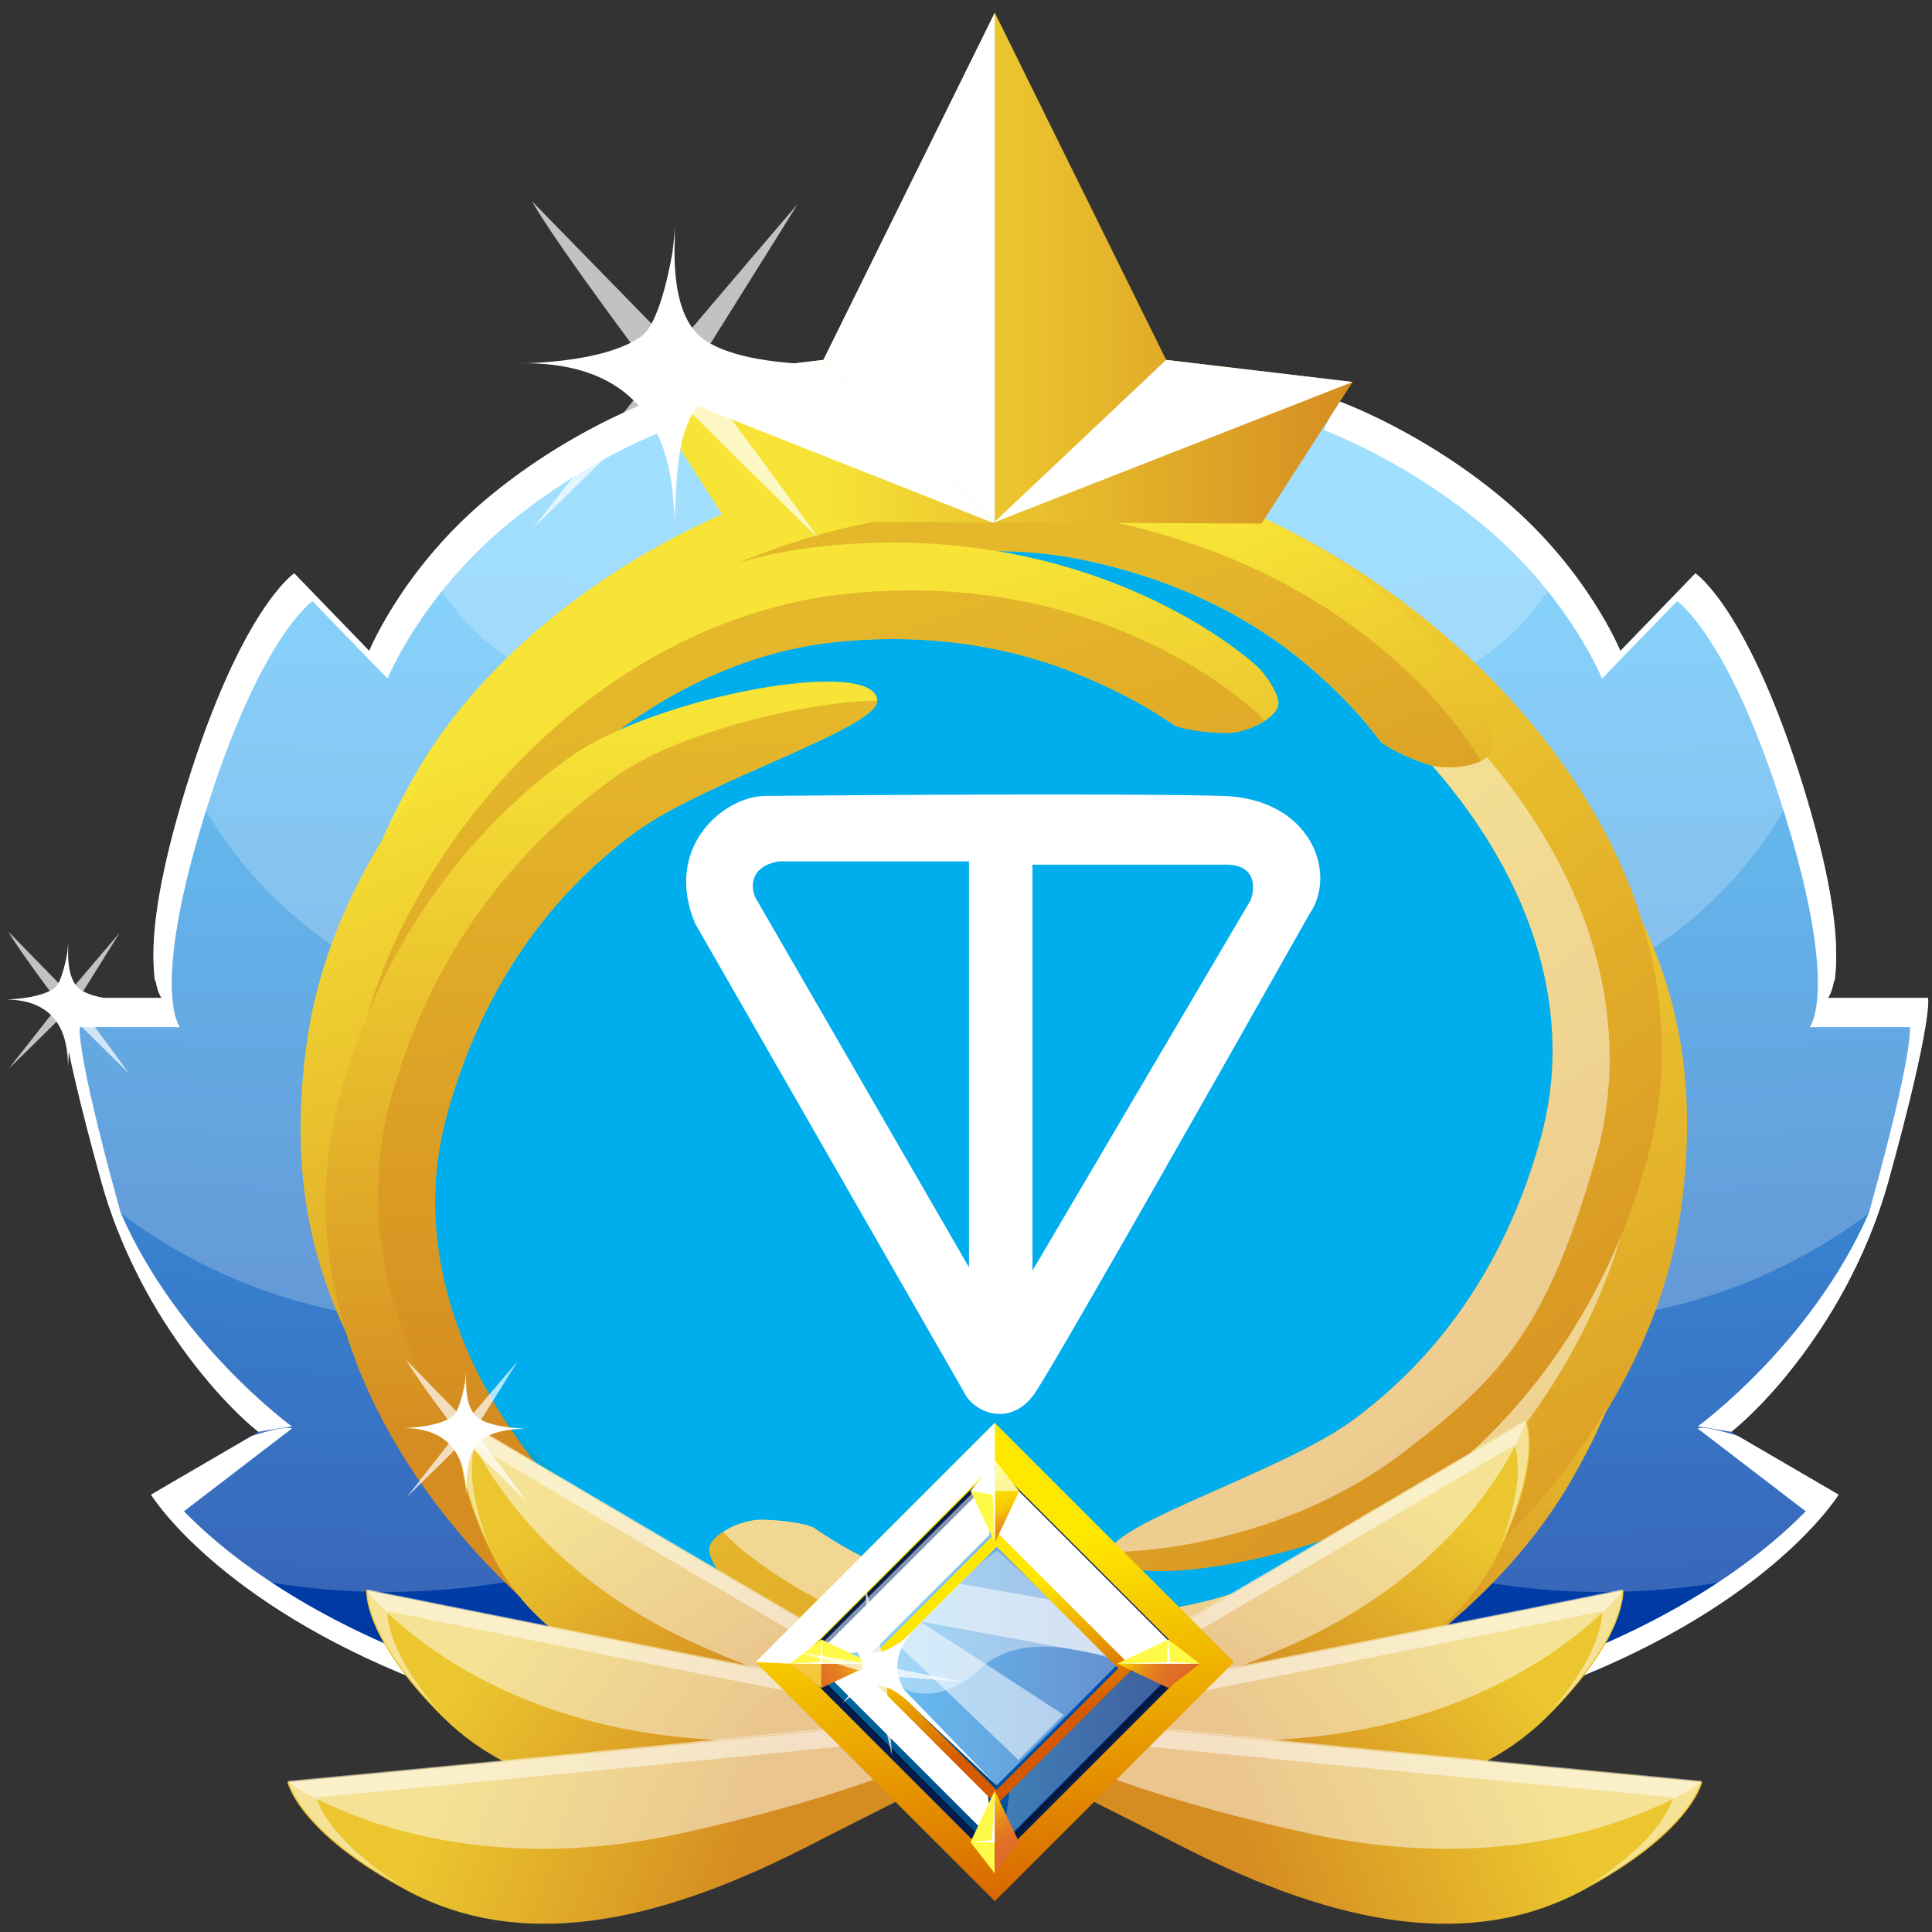 <svg width="107" height="107" viewBox="0 0 107 107" fill="none" xmlns="http://www.w3.org/2000/svg">
<rect x="0" y="0" width="107" height="107" fill="#333333" stroke="none"/>
<path d="M90.5 59.547C90.5 77.206 74.872 91.594 55.5 91.594C36.128 91.594 20.5 77.206 20.5 59.547C20.5 41.888 36.128 27.5 55.5 27.5C74.872 27.5 90.5 41.888 90.5 59.547Z" fill="url(#paint0_linear_105_190)" stroke="url(#paint1_linear_105_190)"/>
<path fill-rule="evenodd" clip-rule="evenodd" d="M53.376 77.081L38.501 51.152C36.726 46.945 40.06 44.102 42.385 44.08C48.796 44.02 62.839 43.935 67.721 44.08C72.603 44.225 74.089 48.352 72.529 50.608C68.029 58.586 58.696 75.05 57.365 77.081C56.033 79.112 53.931 78.27 53.376 77.081ZM53.666 47.706H43.125C41.497 47.996 41.584 49.157 41.83 49.701L53.666 70.19V47.706ZM67.927 47.888H57.181V70.372L69.247 49.882C69.499 49.338 69.651 47.888 67.927 47.888Z" fill="white"/>
<path d="M104.574 65.413C107.068 56.408 106.782 55.269 106.782 55.269H101.241C101.241 55.269 102.903 53.351 99.855 43.515C96.807 33.678 93.898 31.75 93.898 31.75L89.742 36.049C89.742 36.049 87.941 31.619 83.369 27.739C78.797 23.86 74.086 22.199 74.086 22.199L69.882 28.741C82.093 34.96 90.458 47.648 90.458 62.29C90.458 76.312 82.787 88.542 71.413 95.014C74.138 95.615 79.513 96.038 87.039 93.065C98.262 88.632 101.829 82.778 101.829 82.778L95.855 79.297C95.855 79.297 102.081 74.418 104.574 65.413Z" fill="url(#paint2_linear_105_190)"/>
<path opacity="0.22" d="M104.574 65.413C107.068 56.408 106.782 55.269 106.782 55.269H101.241C101.241 55.269 102.903 53.351 99.856 43.515C96.807 33.678 93.898 31.758 93.898 31.758L89.742 36.054C89.742 36.054 87.941 31.621 83.369 27.742C78.797 23.863 74.086 22.2 74.086 22.2L69.883 28.741C82.093 34.96 90.458 47.648 90.458 62.29C90.458 71.927 86.833 80.716 80.875 87.373C83.427 87.894 86.067 88.169 88.772 88.169C91.781 88.169 94.71 87.829 97.525 87.188C100.65 84.706 101.829 82.774 101.829 82.774L95.855 79.289C95.855 79.289 102.081 74.418 104.574 65.413Z" fill="white"/>
<path opacity="0.22" d="M106.782 55.269H101.241C101.241 55.269 102.903 53.351 99.855 43.515C96.807 33.678 93.897 31.758 93.897 31.758L89.742 36.054C89.742 36.054 87.94 31.621 83.369 27.742C78.797 23.863 74.086 22.2 74.086 22.2L69.882 28.741C82.093 34.96 90.458 47.648 90.458 62.29C90.458 66.017 89.913 69.616 88.904 73.015C94.642 72.354 99.892 70.086 104.192 66.675C104.326 66.266 104.456 65.841 104.574 65.413C107.068 56.408 106.782 55.269 106.782 55.269Z" fill="white"/>
<path opacity="0.22" d="M93.897 31.758L89.742 36.054C89.742 36.054 87.94 31.621 83.369 27.742C78.797 23.863 74.086 22.201 74.086 22.201L69.882 28.742C79.638 33.71 86.939 42.808 89.48 53.734C93.942 51.407 97.554 47.676 99.725 43.122C96.725 33.646 93.897 31.758 93.897 31.758Z" fill="white"/>
<path opacity="0.22" d="M80.868 37.2C83.369 35.82 85.398 33.69 86.651 31.111C85.77 30.021 84.685 28.859 83.369 27.742C78.797 23.863 74.086 22.201 74.086 22.201L69.882 28.742C74.054 30.866 77.775 33.746 80.868 37.2Z" fill="white"/>
<path d="M106.78 55.269H106.679H101.239C101.239 55.269 101.444 55.032 101.578 54.298H101.622C101.665 53.829 101.692 53.492 101.69 53.049C101.719 51.336 101.368 48.404 99.854 43.515C96.805 33.678 93.896 31.758 93.896 31.758L89.74 36.054C89.74 36.054 87.939 31.621 83.367 27.742C78.795 23.863 74.085 22.201 74.085 22.201L73.317 23.815C74.337 24.211 78.396 25.908 82.353 29.266C86.925 33.145 88.726 37.582 88.726 37.582L92.882 33.294C92.882 33.294 95.791 35.248 98.84 45.085C101.888 54.921 100.226 56.888 100.226 56.888H105.767C105.767 56.888 106.052 57.977 103.559 66.982C103.539 67.055 103.518 67.125 103.497 67.197C100.305 74.449 94.032 78.996 94.032 78.996L95.89 79.297C97.072 78.348 98.807 76.565 100.479 74.129C100.548 74.029 100.617 73.927 100.686 73.824C100.693 73.815 100.699 73.805 100.705 73.796C101.203 73.055 101.7 72.24 102.177 71.354C102.188 71.335 102.199 71.315 102.209 71.295C102.276 71.17 102.342 71.045 102.408 70.918C102.474 70.791 102.539 70.663 102.603 70.534C102.614 70.514 102.624 70.494 102.634 70.474C103.405 68.931 104.086 67.237 104.591 65.413C107.085 56.408 106.78 55.269 106.78 55.269Z" fill="white"/>
<path d="M101.174 82.397L96.247 79.527C94.188 78.879 94.032 79.122 94.032 79.122L100.006 83.701C97.945 85.809 93.942 89.071 87.038 91.797C76.161 96.094 69.775 93.299 69.393 93.123L69.374 94.381C69.374 94.381 75.816 97.498 87.038 93.065C98.043 88.718 101.686 83.006 101.823 82.786C101.823 82.785 101.823 82.785 101.824 82.784C101.826 82.781 101.827 82.778 101.827 82.778L101.174 82.397L101.174 82.397Z" fill="white"/>
<path d="M5.617 65.413C3.123 56.408 3.409 55.269 3.409 55.269H8.95C8.95 55.269 7.288 53.351 10.336 43.515C13.384 33.678 16.294 31.75 16.294 31.75L20.45 36.049C20.45 36.049 22.251 31.619 26.822 27.739C31.394 23.86 36.105 22.199 36.105 22.199L40.309 28.741C28.098 34.96 19.733 47.648 19.733 62.29C19.733 76.312 27.404 88.542 38.778 95.014C36.054 95.615 30.678 96.038 23.152 93.065C11.929 88.632 8.362 82.778 8.362 82.778L14.336 79.297C14.336 79.297 8.11 74.418 5.617 65.413Z" fill="url(#paint3_linear_105_190)"/>
<path opacity="0.22" d="M5.617 65.413C3.123 56.407 3.409 55.269 3.409 55.269H8.95C8.95 55.269 7.288 53.35 10.336 43.515C13.384 33.678 16.293 31.757 16.293 31.757L20.449 36.054C20.449 36.054 22.25 31.621 26.822 27.742C31.394 23.862 36.105 22.2 36.105 22.2L40.308 28.741C28.098 34.96 19.733 47.648 19.733 62.29C19.733 71.927 23.358 80.716 29.316 87.373C26.764 87.894 24.124 88.168 21.419 88.168C18.41 88.168 15.481 87.828 12.666 87.188C9.541 84.706 8.362 82.774 8.362 82.774L14.336 79.289C14.336 79.289 8.11 74.418 5.617 65.413Z" fill="white"/>
<path opacity="0.22" d="M3.409 55.269H8.95C8.95 55.269 7.288 53.35 10.336 43.515C13.384 33.678 16.293 31.757 16.293 31.757L20.449 36.054C20.449 36.054 22.25 31.621 26.822 27.742C31.394 23.862 36.105 22.2 36.105 22.2L40.308 28.741C28.098 34.96 19.733 47.648 19.733 62.29C19.733 66.017 20.277 69.615 21.286 73.014C15.548 72.353 10.299 70.086 5.999 66.675C5.865 66.265 5.735 65.841 5.616 65.413C3.123 56.407 3.409 55.269 3.409 55.269Z" fill="white"/>
<path opacity="0.22" d="M16.294 31.758L20.45 36.054C20.45 36.054 22.251 31.621 26.822 27.742C31.394 23.863 36.105 22.2 36.105 22.2L40.309 28.742C30.552 33.71 23.252 42.808 20.711 53.733C16.249 51.407 12.637 47.676 10.466 43.122C13.466 33.646 16.294 31.758 16.294 31.758Z" fill="white"/>
<path opacity="0.22" d="M29.323 37.2C26.822 35.82 24.793 33.689 23.54 31.111C24.421 30.021 25.506 28.859 26.822 27.742C31.394 23.863 36.105 22.2 36.105 22.2L40.308 28.742C36.137 30.866 32.416 33.746 29.323 37.2Z" fill="white"/>
<path d="M3.411 55.269H3.512H8.952C8.952 55.269 8.747 55.031 8.613 54.297H8.569C8.526 53.829 8.499 53.492 8.501 53.049C8.472 51.336 8.823 48.403 10.337 43.515C13.386 33.678 16.295 31.758 16.295 31.758L20.451 36.054C20.451 36.054 22.252 31.621 26.824 27.742C31.396 23.862 36.107 22.201 36.107 22.201L36.874 23.815C35.854 24.21 31.795 25.908 27.838 29.266C23.266 33.145 21.465 37.582 21.465 37.582L17.309 33.294C17.309 33.294 14.399 35.248 11.351 45.084C8.303 54.92 9.965 56.888 9.965 56.888H4.424C4.424 56.888 4.139 57.977 6.632 66.982C6.652 67.054 6.674 67.125 6.694 67.196C9.886 74.448 16.159 78.995 16.159 78.995L14.301 79.296C13.119 78.348 11.384 76.565 9.712 74.129C9.643 74.029 9.574 73.927 9.505 73.824C9.498 73.814 9.492 73.805 9.486 73.796C8.988 73.055 8.491 72.24 8.014 71.354C8.003 71.334 7.992 71.314 7.982 71.295C7.915 71.17 7.849 71.045 7.783 70.918C7.717 70.791 7.652 70.663 7.588 70.534C7.577 70.514 7.567 70.494 7.557 70.473C6.786 68.931 6.105 67.237 5.6 65.412C3.106 56.407 3.411 55.269 3.411 55.269Z" fill="white"/>
<path d="M9.017 82.397L13.944 79.527C16.003 78.879 16.159 79.122 16.159 79.122L10.186 83.701C12.246 85.809 16.249 89.071 23.154 91.798C34.03 96.095 40.416 93.299 40.798 93.123L40.817 94.381C40.817 94.381 34.375 97.499 23.153 93.065C12.149 88.718 8.505 83.006 8.368 82.786C8.368 82.785 8.368 82.785 8.367 82.784C8.365 82.781 8.364 82.778 8.364 82.778L9.017 82.397C9.017 82.397 9.017 82.397 9.017 82.397Z" fill="white"/>
<path d="M87.585 62.374C87.579 63.738 87.464 65.156 87.243 66.65C85.812 76.355 75.798 88.008 63.718 89.214C58.666 89.719 53.91 89.003 49.585 87.088C46.834 85.87 45.717 85.024 45.032 84.59C44.901 84.507 43.956 84.215 42.257 84.164C41.046 84.128 39.462 84.962 39.293 85.68C39.163 86.23 39.925 87.294 40.318 87.727C40.65 88.092 49.344 96.024 64.354 94.527C71.421 93.821 78.339 90.347 83.834 84.743C88.804 79.675 92.16 73.341 93.042 67.364C93.893 61.594 93.378 56.742 91.42 52.096C90.419 49.718 89.041 47.389 87.159 44.93C89.32 51.228 88.832 57.399 87.585 62.374Z" fill="url(#paint4_linear_105_190)"/>
<path opacity="0.49" d="M49.588 87.088C46.837 85.87 45.72 85.024 45.035 84.59C44.904 84.507 43.959 84.215 42.26 84.164C41.534 84.143 40.677 84.434 40.069 84.825C40.143 84.923 40.213 85.011 40.274 85.081C40.59 85.445 48.887 93.377 63.211 91.88C69.955 91.174 76.556 87.7 81.8 82.096C86.543 77.029 89.745 70.694 90.587 64.717C91.399 58.947 90.908 54.095 89.04 49.449C88.639 48.452 88.174 47.464 87.638 46.471C89.236 52.229 88.733 57.806 87.587 62.374C87.582 63.738 87.467 65.156 87.246 66.65C85.814 76.355 75.801 88.008 63.721 89.214C58.669 89.719 53.913 89.003 49.588 87.088Z" fill="white"/>
<path d="M56.681 25.174C66.296 25.635 77.101 31.198 84.208 39.347C91.001 47.136 93.493 55.963 91.223 64.201C88.532 73.97 82.863 79.704 78.581 82.794C73.832 86.221 61.52 88.452 61.5 85.946C61.489 84.429 71.12 81.462 74.919 78.657C80.004 74.902 83.507 69.638 85.333 63.011C87.184 56.291 85.062 48.989 79.359 42.45C73.279 35.478 64.245 30.729 56.343 30.35L56.681 25.174Z" fill="url(#paint5_linear_105_190)"/>
<path opacity="0.49" d="M79.365 42.45C85.069 48.989 87.19 56.291 85.339 63.011C83.513 69.638 80.01 74.902 74.925 78.657C71.126 81.462 61.495 84.429 61.507 85.946C61.507 85.949 61.508 85.953 61.508 85.957C65.452 85.916 72.207 84.632 77.648 80.495C83.175 76.293 85.637 73.584 88.328 64.319C90.598 56.507 88.106 48.136 81.313 40.749C74.876 33.749 65.404 28.761 56.532 27.558L56.349 30.35C64.251 30.729 73.286 35.478 79.365 42.45Z" fill="white"/>
<path d="M82.242 39.551C82.057 39.106 76.581 28.976 61.381 25.808C54.224 24.316 46.165 25.48 38.687 29.084C31.924 32.344 26.256 37.29 23.135 42.655C21.017 46.294 19.73 49.713 19.204 53.151C25.165 37.258 38.229 33.261 45.314 32.279C50.057 30.626 55.174 30.005 59.99 31.009C65.108 32.075 69.473 34.2 72.966 37.326C75.186 39.313 75.956 40.451 76.459 41.069C76.556 41.188 77.366 41.751 79.004 42.318C80.171 42.721 82.031 42.419 82.467 41.794C82.802 41.315 82.462 40.079 82.242 39.551Z" fill="url(#paint6_linear_105_190)"/>
<path opacity="0.5" d="M61.411 28.861C54.254 27.37 46.194 28.534 38.717 32.138C32.525 35.123 27.251 39.522 24.009 44.361C30.607 35.658 39.803 33.047 45.344 32.279C50.087 30.626 55.204 30.005 60.02 31.009C65.137 32.075 69.503 34.2 72.995 37.326C75.216 39.313 75.985 40.451 76.489 41.069C76.586 41.188 77.396 41.751 79.034 42.318C79.946 42.633 81.278 42.516 82.026 42.152C80.809 40.08 74.991 31.693 61.411 28.861Z" fill="#D58D21"/>
<path d="M22.499 62.392C22.504 61.027 22.62 59.61 22.84 58.115C24.272 48.411 34.285 36.758 46.365 35.552C51.418 35.047 56.173 35.763 60.499 37.678C63.249 38.896 64.367 39.742 65.052 40.176C65.183 40.259 66.127 40.551 67.827 40.601C69.038 40.638 70.622 39.803 70.791 39.086C70.92 38.535 70.159 37.472 69.765 37.038C69.434 36.674 60.739 28.742 45.729 30.239C38.663 30.945 31.744 34.419 26.249 40.023C21.279 45.09 17.924 51.425 17.042 57.402C16.19 63.172 16.706 68.024 18.663 72.67C19.665 75.048 21.042 77.377 22.924 79.836C20.764 73.538 21.252 67.366 22.499 62.392Z" fill="url(#paint7_linear_105_190)"/>
<path opacity="0.5" d="M60.496 37.678C63.247 38.896 64.364 39.742 65.049 40.176C65.18 40.259 66.125 40.551 67.824 40.602C68.549 40.623 69.406 40.332 70.015 39.941C69.941 39.843 69.871 39.755 69.81 39.685C69.494 39.321 61.197 31.388 46.873 32.886C40.129 33.592 33.527 37.066 28.283 42.669C23.541 47.737 20.338 54.072 19.497 60.048C18.684 65.819 19.176 70.671 21.044 75.317C21.445 76.314 21.91 77.302 22.445 78.295C20.848 72.537 21.351 66.96 22.496 62.392C22.502 61.028 22.617 59.61 22.837 58.115C24.269 48.411 34.283 36.758 46.362 35.552C51.415 35.047 56.17 35.763 60.496 37.678Z" fill="#D58D21"/>
<path d="M53.402 99.591C43.787 99.131 32.983 93.568 25.876 85.419C19.082 77.629 16.591 68.803 18.86 60.565C21.551 50.795 27.221 45.062 31.502 41.972C36.251 38.545 48.564 36.313 48.583 38.82C48.594 40.337 38.963 43.304 35.165 46.109C30.08 49.864 26.576 55.128 24.751 61.755C22.9 68.475 25.021 75.777 30.724 82.316C36.804 89.288 45.839 94.037 53.74 94.415L53.402 99.591Z" fill="url(#paint8_linear_105_190)"/>
<path opacity="0.5" d="M30.718 82.316C25.015 75.777 22.893 68.474 24.744 61.755C26.57 55.128 30.074 49.864 35.158 46.109C38.957 43.304 48.588 40.337 48.577 38.82C48.577 38.816 48.576 38.813 48.576 38.809C44.632 38.849 37.693 40.558 34.397 42.813C30.115 45.744 24.446 51.181 21.755 60.446C19.486 68.259 21.977 76.63 28.77 84.017C35.208 91.017 44.679 96.005 53.552 97.207L53.734 94.415C45.832 94.037 36.798 89.287 30.718 82.316Z" fill="#D58D21"/>
<path d="M67.677 93.819C62.503 94.826 57.837 94.574 55.201 94.239C53.481 94.258 51.769 94.106 50.093 93.757C44.976 92.691 40.61 90.565 37.118 87.439C34.897 85.452 34.128 84.314 33.624 83.696C33.527 83.578 32.717 83.015 31.079 82.448C29.912 82.044 28.053 82.347 27.616 82.972C27.281 83.451 27.622 84.686 27.841 85.215C28.026 85.659 33.502 95.789 48.702 98.958C55.859 100.45 63.919 99.286 71.396 95.681C78.159 92.422 83.828 87.475 86.948 82.111C87.818 80.617 88.545 79.16 89.139 77.724C83.989 86.603 75.295 92.336 67.677 93.819Z" fill="url(#paint9_linear_105_190)"/>
<path opacity="0.49" d="M59.967 94.534C56.963 94.405 56.701 94.392 55.336 94.236C53.561 94.267 51.793 94.117 50.063 93.757C44.946 92.691 40.581 90.565 37.088 87.439C34.867 85.452 34.098 84.314 33.594 83.696C33.498 83.578 32.687 83.015 31.05 82.448C30.138 82.132 28.805 82.25 28.057 82.614C29.275 84.686 35.092 93.073 48.673 95.904C54.016 97.018 62.664 96.44 68.428 93.66C67.677 93.819 64.166 94.715 59.967 94.534Z" fill="white"/>
<path d="M64.585 19.932L55.096 0.707L45.606 19.932L35.28 21.154L40.243 28.873L69.87 28.995L74.911 21.154L64.585 19.932Z" fill="url(#paint10_linear_105_190)"/>
<path d="M35.28 21.154L54.938 28.934L55.053 28.934L45.604 19.932L35.28 21.154Z" fill="white"/>
<path d="M55.093 27.182V0.707L45.603 19.932L55.053 28.934L55.093 28.934V27.182Z" fill="white"/>
<path d="M64.585 19.932L55.053 28.934L74.911 21.154L64.585 19.932Z" fill="white"/>
<path d="M48.768 92.192C48.212 91.989 25.66 78.667 25.66 78.667C25.66 78.667 24.673 80.819 27.193 85.97C29.713 91.121 35.248 93.836 43.101 95.071C50.952 96.305 51.931 96.562 51.931 96.562C51.931 96.562 51.936 93.35 48.768 92.192Z" fill="url(#paint11_linear_105_190)"/>
<path opacity="0.49" d="M49.428 93.555C48.873 93.353 26.32 80.031 26.32 80.031C26.32 80.031 25.552 81.709 27.105 85.644C24.778 80.722 25.722 78.656 25.722 78.656C25.722 78.656 48.275 91.978 48.831 92.181C50.793 92.899 51.537 94.403 51.82 95.445C51.356 94.711 50.615 93.989 49.428 93.555Z" fill="white"/>
<path opacity="0.49" d="M48.699 92.192C48.163 91.996 27.138 79.581 25.674 78.716C25.924 79.421 28.753 86.775 38.948 91.224C44.959 93.847 49.153 94.954 51.679 95.421C51.389 94.38 50.64 92.901 48.699 92.192Z" fill="white"/>
<path d="M49.141 93.756C48.491 93.746 20.284 88.058 20.284 88.058C20.284 88.058 20.037 90.646 24.51 95.082C28.982 99.518 35.706 100.339 44.298 98.788C52.891 97.237 53.999 97.15 53.999 97.15C53.999 97.15 52.846 93.815 49.141 93.756Z" fill="url(#paint12_linear_105_190)"/>
<path opacity="0.49" d="M50.317 94.933C49.668 94.923 21.461 89.234 21.461 89.234C21.461 89.234 21.269 91.252 24.3 94.776C20.11 90.507 20.345 88.024 20.345 88.024C20.345 88.024 48.551 93.712 49.201 93.722C51.496 93.759 52.811 95.052 53.48 96.031C52.735 95.437 51.705 94.955 50.317 94.933Z" fill="white"/>
<path opacity="0.49" d="M49.069 93.781C48.442 93.771 22.148 88.473 20.316 88.103C20.831 88.744 26.419 95.354 38.602 96.294C45.785 96.848 50.537 96.484 53.325 96.057C52.649 95.082 51.338 93.817 49.069 93.781Z" fill="white"/>
<path d="M48.07 95.507C47.383 95.702 15.913 98.68 15.913 98.68C15.913 98.68 16.474 101.481 22.587 104.725C28.7 107.969 36.032 106.697 44.576 102.337C53.119 97.975 54.258 97.533 54.258 97.533C54.258 97.533 51.985 94.392 48.07 95.507Z" fill="url(#paint13_linear_105_190)"/>
<path opacity="0.49" d="M49.681 96.371C48.995 96.566 17.524 99.544 17.524 99.544C17.524 99.544 17.963 101.727 22.27 104.47C16.507 101.312 15.965 98.626 15.965 98.626C15.965 98.626 47.436 95.647 48.123 95.451C50.548 94.762 52.341 95.703 53.356 96.52C52.383 96.132 51.148 95.953 49.681 96.371Z" fill="white"/>
<path opacity="0.49" d="M48.002 95.556C47.339 95.744 18.004 98.525 15.961 98.718C16.705 99.228 24.681 104.405 37.793 101.523C45.523 99.824 50.404 97.931 53.201 96.597C52.18 95.786 50.4 94.873 48.002 95.556Z" fill="white"/>
<path d="M61.423 92.192C61.979 91.989 84.532 78.667 84.532 78.667C84.532 78.667 85.518 80.819 82.998 85.97C80.478 91.121 74.943 93.836 67.091 95.071C59.239 96.305 58.26 96.562 58.26 96.562C58.26 96.562 58.255 93.35 61.423 92.192Z" fill="url(#paint14_linear_105_190)"/>
<path opacity="0.49" d="M60.763 93.555C61.318 93.353 83.871 80.031 83.871 80.031C83.871 80.031 84.639 81.709 83.086 85.644C85.413 80.722 84.469 78.656 84.469 78.656C84.469 78.656 61.916 91.978 61.361 92.181C59.398 92.899 58.654 94.403 58.371 95.445C58.835 94.711 59.576 93.989 60.763 93.555Z" fill="white"/>
<path opacity="0.49" d="M61.492 92.192C62.028 91.996 83.053 79.581 84.518 78.716C84.267 79.421 81.438 86.775 71.243 91.224C65.232 93.847 61.038 94.954 58.513 95.421C58.803 94.38 59.552 92.901 61.492 92.192Z" fill="white"/>
<path d="M61.05 93.756C61.7 93.746 89.907 88.058 89.907 88.058C89.907 88.058 90.154 90.646 85.682 95.082C81.209 99.518 74.486 100.339 65.893 98.788C57.301 97.237 56.192 97.15 56.192 97.15C56.192 97.15 57.345 93.815 61.05 93.756Z" fill="url(#paint15_linear_105_190)"/>
<path opacity="0.49" d="M59.874 94.933C60.523 94.923 88.73 89.234 88.73 89.234C88.73 89.234 88.922 91.252 85.891 94.776C90.081 90.507 89.846 88.024 89.846 88.024C89.846 88.024 61.64 93.712 60.99 93.722C58.695 93.759 57.38 95.052 56.711 96.031C57.456 95.437 58.486 94.955 59.874 94.933Z" fill="white"/>
<path opacity="0.49" d="M61.122 93.781C61.75 93.771 88.044 88.473 89.875 88.103C89.361 88.744 83.773 95.354 71.589 96.294C64.406 96.848 59.655 96.484 56.866 96.057C57.542 95.082 58.853 93.817 61.122 93.781Z" fill="white"/>
<path d="M62.122 95.507C62.808 95.702 94.279 98.68 94.279 98.68C94.279 98.68 93.717 101.481 87.604 104.725C81.492 107.969 74.16 106.697 65.616 102.337C57.072 97.975 55.934 97.533 55.934 97.533C55.934 97.533 58.206 94.392 62.122 95.507Z" fill="url(#paint16_linear_105_190)"/>
<path opacity="0.49" d="M60.511 96.371C61.197 96.566 92.668 99.544 92.668 99.544C92.668 99.544 92.228 101.727 87.921 104.47C93.684 101.312 94.226 98.626 94.226 98.626C94.226 98.626 62.755 95.647 62.069 95.451C59.644 94.762 57.85 95.703 56.835 96.52C57.808 96.132 59.044 95.953 60.511 96.371Z" fill="white"/>
<path opacity="0.49" d="M62.189 95.556C62.852 95.744 92.187 98.525 94.23 98.718C93.486 99.228 85.51 104.405 72.398 101.523C64.668 99.824 59.787 97.931 56.99 96.597C58.011 95.786 59.791 94.873 62.189 95.556Z" fill="white"/>
<path d="M55.095 78.804L41.851 92.049L55.095 105.293L68.34 92.049L55.095 78.804Z" fill="url(#paint17_linear_105_190)"/>
<path d="M55.095 78.804V81.048L44.032 92.147L41.851 92.049L55.095 78.804Z" fill="white"/>
<path d="M54.294 80.117C54.564 79.856 54.444 81.25 54.114 81.449C53.784 81.647 45.631 90.395 45.192 90.117C44.752 89.84 50.693 83.598 54.294 80.117Z" fill="white"/>
<path d="M55.095 81.449L65.793 92.147L55.095 102.846L44.397 92.147L55.095 81.449Z" fill="url(#paint18_linear_105_190)" stroke="#061C4C" stroke-width="0.408" stroke-miterlimit="10"/>
<path opacity="0.52" d="M48.36 92.048L55.194 85.214V81.35L44.496 92.049L48.36 92.048Z" fill="white"/>
<path opacity="0.23" d="M62.153 92.213L55.194 98.884L55.194 102.747L65.893 92.049L62.153 92.213Z" fill="black"/>
<path d="M55.194 85.214L62.029 92.049H65.893L55.194 81.35V85.214Z" fill="url(#paint19_linear_105_190)"/>
<path opacity="0.36" d="M55.194 98.883L48.36 92.048L44.496 92.049L55.194 102.747V98.883Z" fill="black"/>
<path opacity="0.4" d="M55.194 98.884L62.029 92.049L55.194 85.213L48.359 92.049L55.194 98.884Z" fill="url(#paint20_linear_105_190)"/>
<path d="M44.496 92.049L48.161 92.247L55.194 98.884L48.694 92.16L55.269 85.585L62.029 92.049L55.417 84.991L55.194 81.35L54.922 85.436L48.507 91.85L44.496 92.049Z" fill="white"/>
<path d="M55.603 82.13L55.788 84.953L62.215 91.38L65.243 91.77L55.603 82.13Z" fill="url(#paint21_linear_105_190)"/>
<path d="M45.397 92.336L48.22 92.522L54.646 98.948L55.037 101.976L45.397 92.336Z" fill="url(#paint22_linear_105_190)"/>
<path opacity="0.25" d="M65.182 92.397L62.359 92.583L55.932 99.01L55.542 102.037L65.182 92.397Z" fill="url(#paint23_linear_105_190)"/>
<path d="M54.832 82.047L54.79 85.014L48.364 91.441L45.192 91.687L54.832 82.047Z" fill="url(#paint24_linear_105_190)"/>
<path opacity="0.53" d="M52.891 87.665L58.916 88.725L62.034 91.843L50.959 89.795L58.907 94.969L56.406 97.471L49.597 90.959L52.891 87.665Z" fill="url(#paint25_linear_105_190)"/>
<path opacity="0.4" d="M48.522 92.336C48.522 92.336 50.846 95.632 54.387 92.339C56.85 90.048 61.677 91.918 61.677 91.918C61.677 91.918 55.417 85.956 55.232 85.882C55.046 85.807 47.667 92.374 48.522 92.336Z" fill="url(#paint26_linear_105_190)"/>
<path d="M55.194 84.837L47.634 92.397L55.194 99.956L62.754 92.397L55.194 84.837ZM48.459 92.397L55.194 85.662L61.93 92.397L55.194 99.133L48.459 92.397Z" fill="url(#paint27_linear_105_190)"/>
<path d="M55.1 80.852V85.435L56.443 82.59L55.1 80.852Z" fill="url(#paint28_linear_105_190)"/>
<path d="M55.1 80.852V85.435L53.756 82.59L55.1 80.852Z" fill="#FFFA48"/>
<path opacity="0.61" d="M55.1 80.852L53.765 82.579H56.435L55.1 80.852Z" fill="white"/>
<path d="M54.971 82.766L53.765 82.579L55.1 80.852V85.435L54.971 82.766Z" fill="white"/>
<path d="M55.092 103.758V99.174L53.748 102.019L55.092 103.758Z" fill="#FFFA48"/>
<path d="M55.092 103.758V99.174L56.435 102.019L55.092 103.758Z" fill="url(#paint29_linear_105_190)"/>
<path d="M55.092 99.218L54.938 101.904L53.756 102.03H55.092V99.218Z" fill="white"/>
<path d="M43.754 92.143H48.337L45.492 90.8L43.754 92.143Z" fill="#FFFA48"/>
<path d="M43.754 92.143H48.337L45.492 93.486L43.754 92.143Z" fill="url(#paint30_linear_105_190)"/>
<path opacity="0.64" d="M43.754 92.143L45.482 93.478V90.808L43.754 92.143Z" fill="#FFFA48"/>
<path d="M45.562 92.05L45.514 90.81L45.402 92.05L43.754 92.143H48.337L45.562 92.05Z" fill="white"/>
<path d="M66.449 92.143H61.866L64.711 90.8L66.449 92.143Z" fill="#FFFA48"/>
<path d="M66.449 92.143H61.866L64.711 93.486L66.449 92.143Z" fill="url(#paint31_linear_105_190)"/>
<path d="M64.64 92.05L64.689 90.81L64.801 92.05L66.449 92.143H61.866L64.64 92.05Z" fill="white"/>
<path opacity="0.7" d="M47.883 87.82C48.278 88.961 49.047 92.496 49.047 92.496C49.047 92.496 49.396 97.011 49.398 97.172C49.4 97.331 48.326 92.56 48.326 92.56L47.883 87.82Z" fill="white"/>
<path opacity="0.7" d="M53.154 93.119C51.961 93.049 48.372 92.765 48.372 92.765C48.372 92.765 44.407 91.556 44.299 91.516C44.267 91.504 48.497 92.189 48.497 92.189L53.154 93.119Z" fill="white"/>
<path d="M47.754 92.456C47.868 91.548 46.655 90.522 46.343 90.201C46.434 90.292 46.536 90.394 46.646 90.504C46.599 90.453 46.55 90.4 46.538 90.388C46.47 90.32 46.406 90.257 46.347 90.197C46.439 90.287 46.589 90.423 46.774 90.571C46.774 90.571 48.047 91.542 48.551 91.508C49.687 91.431 51.113 89.804 50.539 90.403C48.606 92.421 50.537 94.351 51.151 95.001C51.066 94.917 50.957 94.808 50.831 94.682C50.853 94.707 50.87 94.726 50.883 94.741C50.985 94.843 51.075 94.933 51.147 95.005C49.607 93.548 48.665 92.596 46.812 94.193C46.199 94.72 47.623 93.514 47.754 92.456Z" fill="white"/>
<path opacity="0.7" d="M29.453 11.137C30.958 13.77 36.544 21.149 36.544 21.149C36.544 21.149 44.959 29.487 45.278 29.764C45.597 30.041 38.131 20.023 38.131 20.023L29.453 11.137Z" fill="white"/>
<path opacity="0.7" d="M29.512 29.256C31.777 27.091 38.453 20.453 38.453 20.453C38.453 20.453 44.02 11.581 44.155 11.33C44.194 11.254 37.038 19.679 37.038 19.679L29.512 29.256Z" fill="white"/>
<path d="M39.074 18.865C37.011 17.503 37.39 13.662 37.371 12.579C37.371 12.891 37.371 13.242 37.371 13.617C37.366 13.451 37.356 13.273 37.356 13.234C37.356 13.003 37.356 12.784 37.356 12.579C37.35 12.891 37.324 13.383 37.245 13.952C37.245 13.952 36.636 17.8 35.553 18.602C33.102 20.419 26.936 20.076 29.304 20.119C37.285 20.26 37.285 26.882 37.356 29.05C37.356 28.757 37.356 28.384 37.356 27.954C37.361 28.035 37.367 28.099 37.371 28.142C37.371 28.494 37.371 28.802 37.371 29.05C37.538 23.912 37.517 20.662 44.485 20.227C46.787 20.077 41.477 20.453 39.074 18.865Z" fill="white"/>
<path opacity="0.7" d="M0.46 51.594C1.09 52.697 3.43 55.788 3.43 55.788C3.43 55.788 6.955 59.281 7.089 59.397C7.222 59.513 4.095 55.316 4.095 55.316L0.46 51.594Z" fill="white"/>
<path opacity="0.7" d="M0.485 59.184C1.434 58.277 4.23 55.496 4.23 55.496C4.23 55.496 6.562 51.78 6.618 51.675C6.635 51.643 3.637 55.172 3.637 55.172L0.485 59.184Z" fill="white"/>
<path d="M4.49 54.831C3.626 54.261 3.785 52.652 3.777 52.198C3.777 52.329 3.777 52.476 3.777 52.633C3.775 52.563 3.77 52.489 3.77 52.472C3.77 52.376 3.77 52.284 3.77 52.198C3.768 52.329 3.757 52.535 3.724 52.773C3.724 52.773 3.469 54.385 3.015 54.721C1.989 55.482 -0.594 55.339 0.398 55.356C3.741 55.416 3.741 58.189 3.77 59.097C3.77 58.975 3.77 58.819 3.77 58.639C3.773 58.672 3.775 58.699 3.777 58.717C3.777 58.865 3.777 58.994 3.777 59.098C3.847 56.945 3.838 55.584 6.757 55.402C7.721 55.339 5.497 55.496 4.49 54.831Z" fill="white"/>
<path opacity="0.7" d="M22.499 75.326C23.13 76.429 25.47 79.52 25.47 79.52C25.47 79.52 28.995 83.013 29.128 83.129C29.262 83.245 26.135 79.049 26.135 79.049L22.499 75.326Z" fill="white"/>
<path opacity="0.7" d="M22.524 82.916C23.473 82.009 26.269 79.229 26.269 79.229C26.269 79.229 28.601 75.513 28.658 75.407C28.674 75.375 25.676 78.905 25.676 78.905L22.524 82.916Z" fill="white"/>
<path d="M26.53 78.564C25.665 77.993 25.824 76.384 25.816 75.931C25.816 76.061 25.816 76.208 25.816 76.365C25.814 76.296 25.81 76.221 25.81 76.205C25.81 76.108 25.81 76.016 25.81 75.931C25.807 76.061 25.797 76.267 25.764 76.506C25.764 76.506 25.508 78.118 25.055 78.453C24.028 79.215 21.445 79.071 22.437 79.089C25.78 79.148 25.78 81.922 25.81 82.83C25.81 82.707 25.81 82.551 25.81 82.371C25.812 82.404 25.814 82.432 25.816 82.45C25.816 82.597 25.816 82.726 25.816 82.83C25.886 80.677 25.877 79.316 28.796 79.134C29.76 79.072 27.536 79.229 26.53 78.564Z" fill="white"/>
<defs>
<linearGradient id="paint0_linear_105_190" x1="55.5" y1="27" x2="55.5" y2="92.094" gradientUnits="userSpaceOnUse">
<stop stop-color="#00AEED"/>
<stop offset="1" stop-color="#00AEED"/>
</linearGradient>
<linearGradient id="paint1_linear_105_190" x1="55.5" y1="27" x2="55.5" y2="92.094" gradientUnits="userSpaceOnUse">
<stop stop-color="#08E6FF"/>
<stop offset="1" stop-color="#039AD1"/>
</linearGradient>
<linearGradient id="paint2_linear_105_190" x1="87.011" y1="24.279" x2="89.93" y2="95.353" gradientUnits="userSpaceOnUse">
<stop offset="0.024" stop-color="#00ABFF"/>
<stop offset="1" stop-color="#002F9C"/>
</linearGradient>
<linearGradient id="paint3_linear_105_190" x1="23.18" y1="24.279" x2="20.261" y2="95.353" gradientUnits="userSpaceOnUse">
<stop offset="0.024" stop-color="#00ABFF"/>
<stop offset="1" stop-color="#002F9C"/>
</linearGradient>
<linearGradient id="paint4_linear_105_190" x1="45.114" y1="21.337" x2="79.164" y2="101.652" gradientUnits="userSpaceOnUse">
<stop offset="0.247" stop-color="#F7E436"/>
<stop offset="1" stop-color="#D58D21"/>
</linearGradient>
<linearGradient id="paint5_linear_105_190" x1="38.453" y1="15.777" x2="87.772" y2="82.961" gradientUnits="userSpaceOnUse">
<stop offset="0.247" stop-color="#F7E436"/>
<stop offset="1" stop-color="#D58D21"/>
</linearGradient>
<linearGradient id="paint6_linear_105_190" x1="42.969" y1="26.576" x2="60.172" y2="70.448" gradientUnits="userSpaceOnUse">
<stop offset="0.247" stop-color="#F7E436"/>
<stop offset="1" stop-color="#D58D21"/>
</linearGradient>
<linearGradient id="paint7_linear_105_190" x1="33.626" y1="22.471" x2="52.255" y2="78.457" gradientUnits="userSpaceOnUse">
<stop offset="0.247" stop-color="#F7E436"/>
<stop offset="1" stop-color="#D58D21"/>
</linearGradient>
<linearGradient id="paint8_linear_105_190" x1="32.14" y1="27.215" x2="35.703" y2="78.213" gradientUnits="userSpaceOnUse">
<stop offset="0.247" stop-color="#F7E436"/>
<stop offset="1" stop-color="#D58D21"/>
</linearGradient>
<linearGradient id="paint9_linear_105_190" x1="58.308" y1="45.467" x2="58.308" y2="97.929" gradientUnits="userSpaceOnUse">
<stop offset="0.247" stop-color="#F7E436"/>
<stop offset="1" stop-color="#D58D21"/>
</linearGradient>
<linearGradient id="paint10_linear_105_190" x1="35.28" y1="14.851" x2="74.911" y2="14.851" gradientUnits="userSpaceOnUse">
<stop offset="0.247" stop-color="#F7E436"/>
<stop offset="1" stop-color="#D58D21"/>
</linearGradient>
<linearGradient id="paint11_linear_105_190" x1="33.658" y1="81.622" x2="41.222" y2="93.259" gradientUnits="userSpaceOnUse">
<stop stop-color="#EBC62F"/>
<stop offset="1" stop-color="#D58D21"/>
</linearGradient>
<linearGradient id="paint12_linear_105_190" x1="29.649" y1="88.238" x2="41.696" y2="97.586" gradientUnits="userSpaceOnUse">
<stop stop-color="#EBC62F"/>
<stop offset="1" stop-color="#D58D21"/>
</linearGradient>
<linearGradient id="paint13_linear_105_190" x1="25.819" y1="95.895" x2="41.456" y2="101.899" gradientUnits="userSpaceOnUse">
<stop stop-color="#EBC62F"/>
<stop offset="1" stop-color="#D58D21"/>
</linearGradient>
<linearGradient id="paint14_linear_105_190" x1="76.534" y1="81.622" x2="68.969" y2="93.259" gradientUnits="userSpaceOnUse">
<stop stop-color="#EBC62F"/>
<stop offset="1" stop-color="#D58D21"/>
</linearGradient>
<linearGradient id="paint15_linear_105_190" x1="80.542" y1="88.238" x2="68.496" y2="97.586" gradientUnits="userSpaceOnUse">
<stop stop-color="#EBC62F"/>
<stop offset="1" stop-color="#D58D21"/>
</linearGradient>
<linearGradient id="paint16_linear_105_190" x1="84.373" y1="95.895" x2="68.735" y2="101.899" gradientUnits="userSpaceOnUse">
<stop stop-color="#EBC62F"/>
<stop offset="1" stop-color="#D58D21"/>
</linearGradient>
<linearGradient id="paint17_linear_105_190" x1="54.247" y1="85.879" x2="57.758" y2="111.4" gradientUnits="userSpaceOnUse">
<stop stop-color="#FFE800"/>
<stop offset="0.831" stop-color="#D45900"/>
</linearGradient>
<linearGradient id="paint18_linear_105_190" x1="44.397" y1="92.147" x2="65.793" y2="92.147" gradientUnits="userSpaceOnUse">
<stop offset="0.024" stop-color="#00ABFF"/>
<stop offset="1" stop-color="#002F9C"/>
</linearGradient>
<linearGradient id="paint19_linear_105_190" x1="56.657" y1="84.845" x2="66.315" y2="94.008" gradientUnits="userSpaceOnUse">
<stop stop-color="white"/>
<stop offset="1" stop-color="white"/>
</linearGradient>
<linearGradient id="paint20_linear_105_190" x1="56.482" y1="93.337" x2="51.578" y2="88.432" gradientUnits="userSpaceOnUse">
<stop stop-color="white"/>
<stop offset="1" stop-color="white"/>
</linearGradient>
<linearGradient id="paint21_linear_105_190" x1="56.504" y1="84.35" x2="64.199" y2="92.045" gradientUnits="userSpaceOnUse">
<stop stop-color="white"/>
<stop offset="1" stop-color="white"/>
</linearGradient>
<linearGradient id="paint22_linear_105_190" x1="47.616" y1="93.237" x2="55.312" y2="100.932" gradientUnits="userSpaceOnUse">
<stop stop-color="white"/>
<stop offset="1" stop-color="white"/>
</linearGradient>
<linearGradient id="paint23_linear_105_190" x1="64.522" y1="91.738" x2="54.883" y2="101.378" gradientUnits="userSpaceOnUse">
<stop stop-color="white"/>
<stop offset="1" stop-color="white"/>
</linearGradient>
<linearGradient id="paint24_linear_105_190" x1="54.003" y1="84.338" x2="46.308" y2="92.034" gradientUnits="userSpaceOnUse">
<stop stop-color="white"/>
<stop offset="1" stop-color="white"/>
</linearGradient>
<linearGradient id="paint25_linear_105_190" x1="58.626" y1="95.185" x2="56.051" y2="91.718" gradientUnits="userSpaceOnUse">
<stop stop-color="white"/>
<stop offset="1" stop-color="white"/>
</linearGradient>
<linearGradient id="paint26_linear_105_190" x1="55.067" y1="92.603" x2="55.043" y2="86.699" gradientUnits="userSpaceOnUse">
<stop stop-color="white"/>
<stop offset="1" stop-color="white"/>
</linearGradient>
<linearGradient id="paint27_linear_105_190" x1="53.875" y1="88.974" x2="57.205" y2="97.616" gradientUnits="userSpaceOnUse">
<stop stop-color="#FFE800"/>
<stop offset="0.831" stop-color="#D45900"/>
</linearGradient>
<linearGradient id="paint28_linear_105_190" x1="56.514" y1="86.405" x2="54.908" y2="81.233" gradientUnits="userSpaceOnUse">
<stop stop-color="#E06B28"/>
<stop offset="0.125" stop-color="#E16F26"/>
<stop offset="0.237" stop-color="#E47922"/>
<stop offset="0.344" stop-color="#E88C1A"/>
<stop offset="0.448" stop-color="#EFA50F"/>
<stop offset="0.549" stop-color="#F7C600"/>
<stop offset="0.551" stop-color="#F7C700"/>
<stop offset="1" stop-color="#FFFF00"/>
</linearGradient>
<linearGradient id="paint29_linear_105_190" x1="55.733" y1="102.823" x2="53.292" y2="97.555" gradientUnits="userSpaceOnUse">
<stop stop-color="#E06B28"/>
<stop offset="0.125" stop-color="#E16F26"/>
<stop offset="0.237" stop-color="#E47922"/>
<stop offset="0.344" stop-color="#E88C1A"/>
<stop offset="0.448" stop-color="#EFA50F"/>
<stop offset="0.549" stop-color="#F7C600"/>
<stop offset="0.551" stop-color="#F7C700"/>
<stop offset="1" stop-color="#FFFF00"/>
</linearGradient>
<linearGradient id="paint30_linear_105_190" x1="44.688" y1="92.784" x2="49.956" y2="90.343" gradientUnits="userSpaceOnUse">
<stop stop-color="#E06B28"/>
<stop offset="0.125" stop-color="#E16F26"/>
<stop offset="0.237" stop-color="#E47922"/>
<stop offset="0.344" stop-color="#E88C1A"/>
<stop offset="0.448" stop-color="#EFA50F"/>
<stop offset="0.549" stop-color="#F7C600"/>
<stop offset="0.551" stop-color="#F7C700"/>
<stop offset="1" stop-color="#FFFF00"/>
</linearGradient>
<linearGradient id="paint31_linear_105_190" x1="65.515" y1="92.784" x2="60.246" y2="90.343" gradientUnits="userSpaceOnUse">
<stop stop-color="#E06B28"/>
<stop offset="0.125" stop-color="#E16F26"/>
<stop offset="0.237" stop-color="#E47922"/>
<stop offset="0.344" stop-color="#E88C1A"/>
<stop offset="0.448" stop-color="#EFA50F"/>
<stop offset="0.549" stop-color="#F7C600"/>
<stop offset="0.551" stop-color="#F7C700"/>
<stop offset="1" stop-color="#FFFF00"/>
</linearGradient>
</defs>
</svg>
